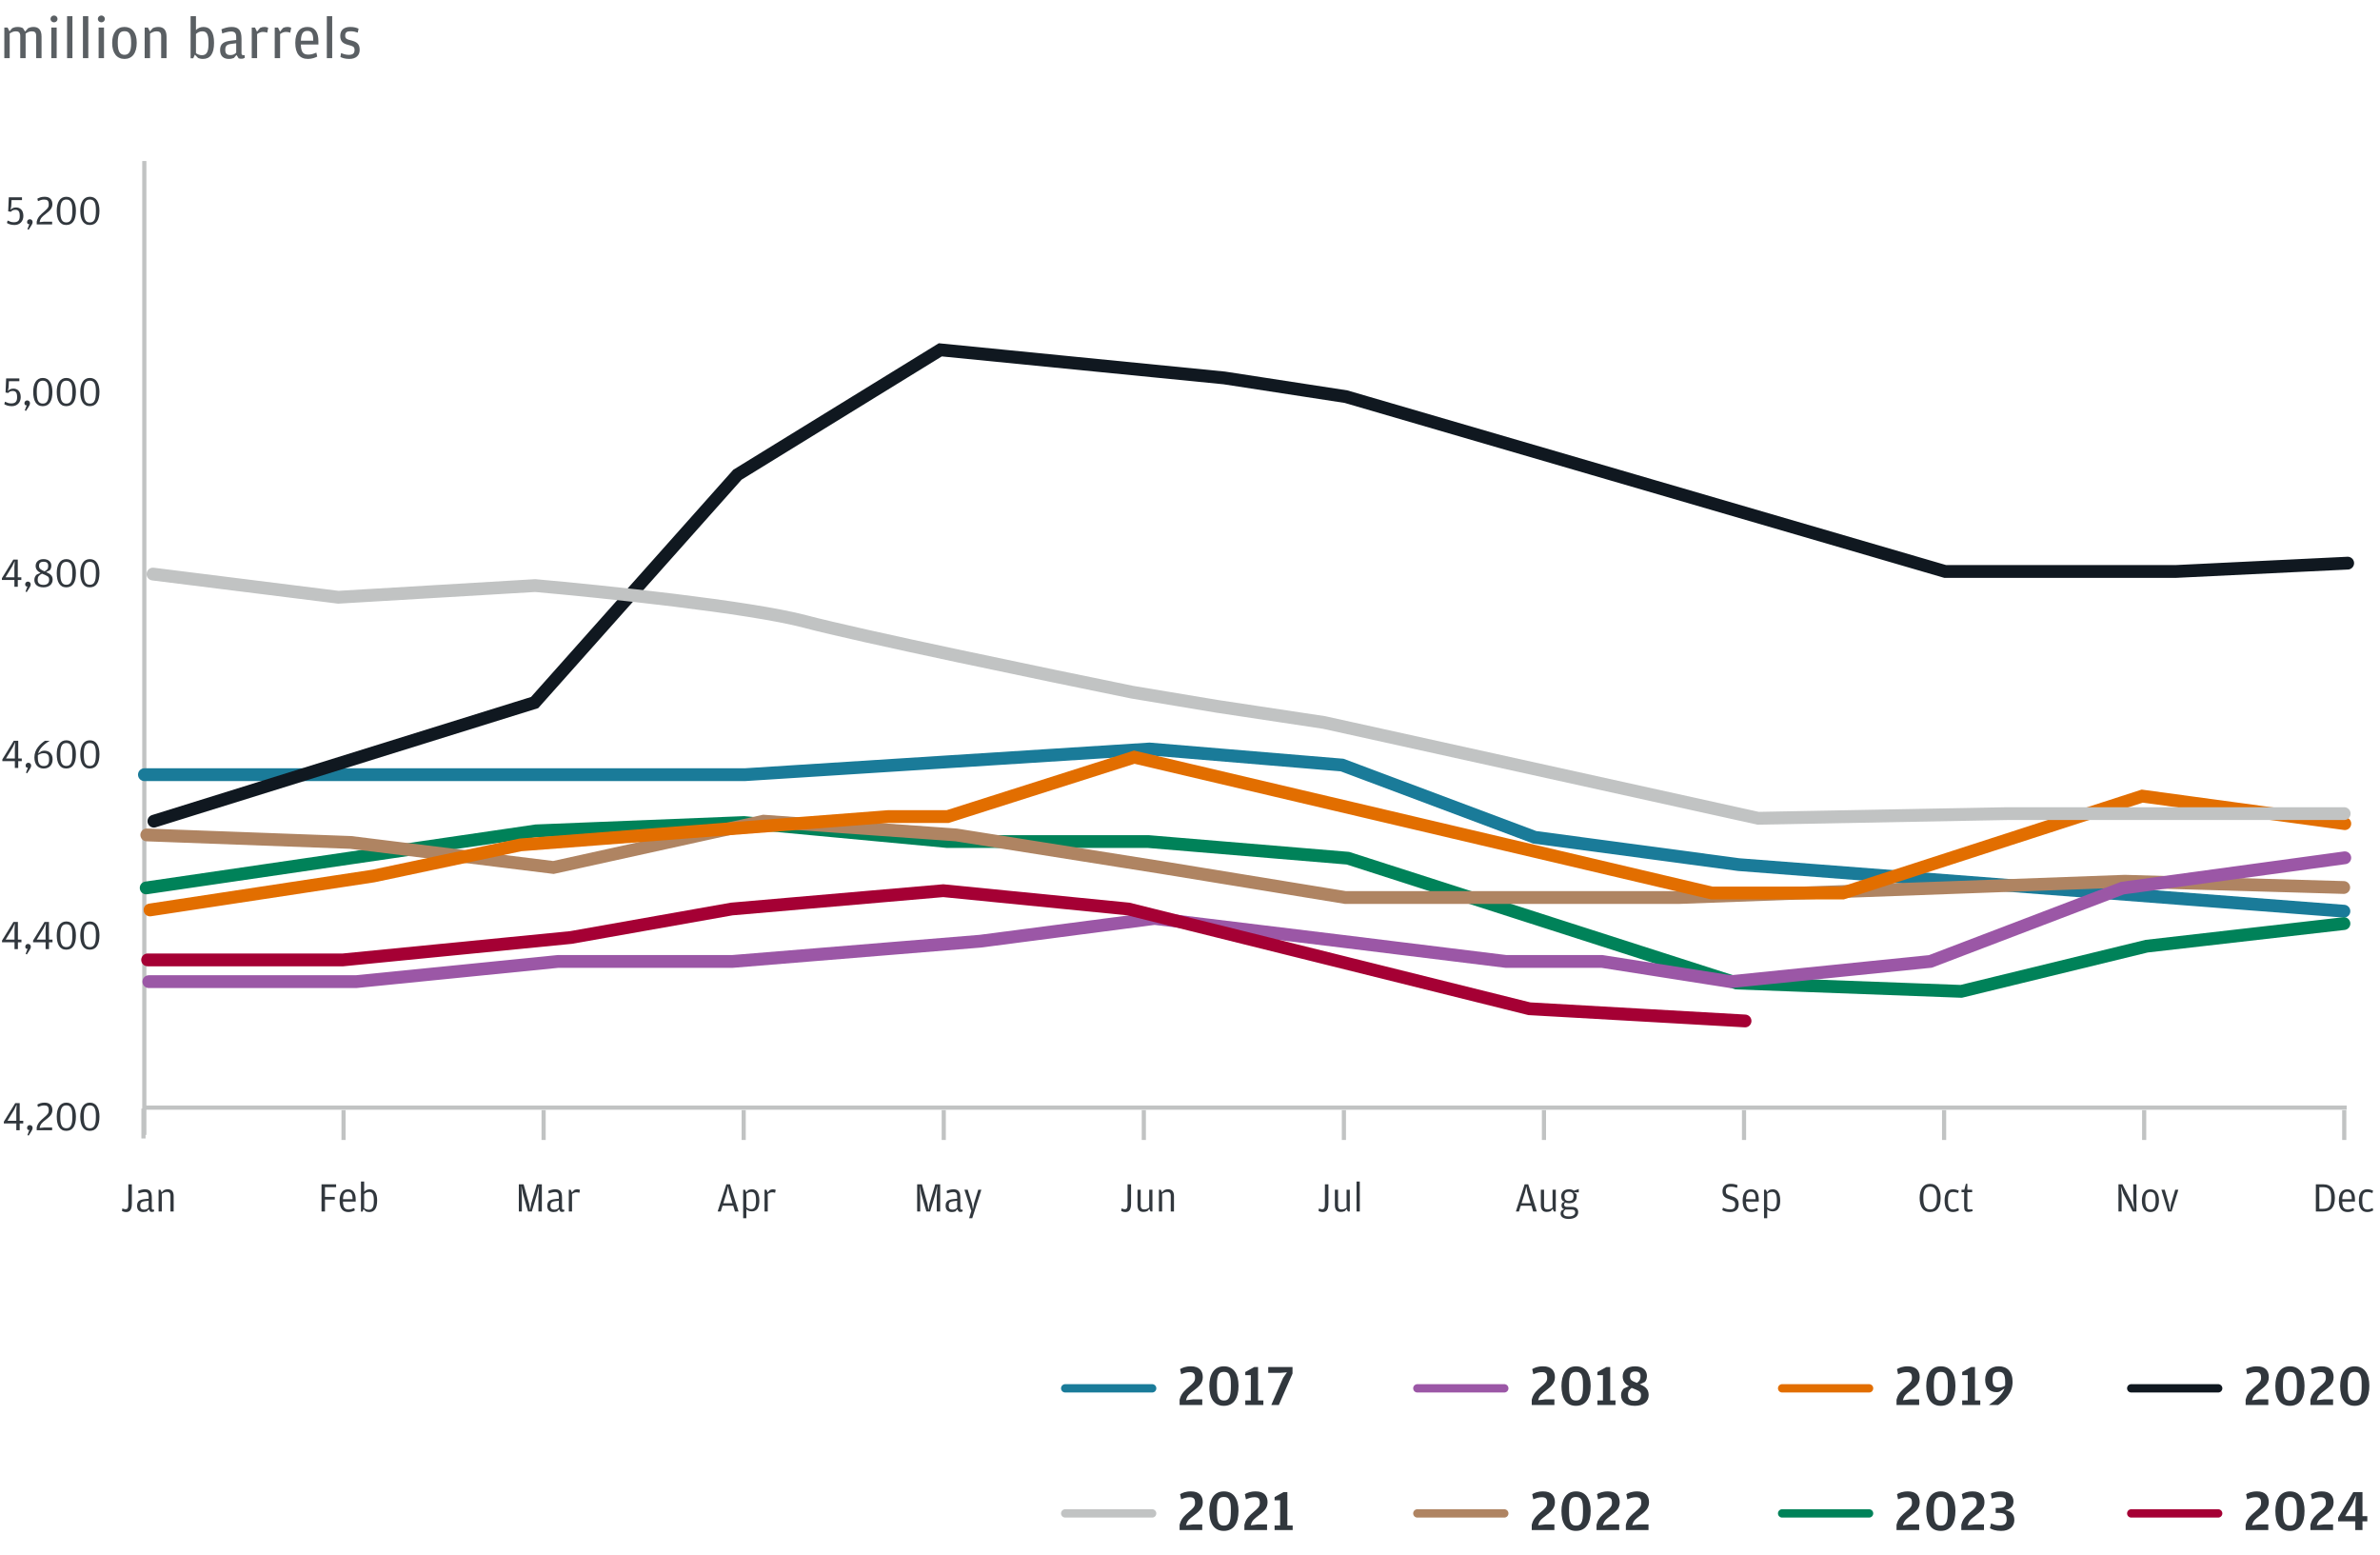 <svg width="571" height="373" viewBox="0 0 571 373" fill="none" xmlns="http://www.w3.org/2000/svg">
<g clip-path="url(#clip0_103_54)">
<path d="M255.558 333H276.422" stroke="#1A7B99" stroke-width="2" stroke-linecap="round"/>
<path d="M283.01 337V335.74L283.094 335.46C283.444 334.158 284.396 333.36 285.292 332.59C286.244 331.778 286.706 331.358 286.706 330.546V330.35C286.706 329.384 286.272 329.118 285.418 329.118C284.662 329.118 284.13 329.328 283.388 329.622L283.122 328.39C283.626 328.096 284.41 327.718 285.74 327.718C287.714 327.718 288.568 328.796 288.568 330.322C288.568 331.918 287.49 332.674 286.272 333.626C285.502 334.228 284.858 334.662 284.606 335.642L284.55 335.852L286.23 335.642H288.442V337H283.01ZM293.612 337.196C291.204 337.196 290.14 335.264 290.14 332.422C290.14 329.706 291.26 327.718 293.64 327.718C296.048 327.718 297.14 329.664 297.14 332.394C297.14 335.306 296.034 337.196 293.612 337.196ZM293.64 335.922C294.816 335.922 295.306 335.18 295.306 332.646V332.03C295.306 329.748 294.844 329.062 293.626 329.062C292.408 329.062 291.96 329.776 291.96 332.058V332.66C291.96 335.194 292.464 335.922 293.64 335.922ZM298.762 337V335.894H300.092V329.846H298.762V329.09L300.932 327.886H301.828V335.894H303.102V337H298.762ZM305 337L307.842 330.49L308.766 329.16L307.198 329.286H304.272V327.886H310.096V329.454L306.806 337H305Z" fill="#31373D"/>
<path d="M340.043 333H360.903" stroke="#9B57A6" stroke-width="2" stroke-linecap="round"/>
<path d="M367.491 337V335.74L367.575 335.46C367.925 334.158 368.877 333.36 369.773 332.59C370.725 331.778 371.187 331.358 371.187 330.546V330.35C371.187 329.384 370.753 329.118 369.899 329.118C369.143 329.118 368.611 329.328 367.869 329.622L367.603 328.39C368.107 328.096 368.891 327.718 370.221 327.718C372.195 327.718 373.049 328.796 373.049 330.322C373.049 331.918 371.971 332.674 370.753 333.626C369.983 334.228 369.339 334.662 369.087 335.642L369.031 335.852L370.711 335.642H372.923V337H367.491ZM378.093 337.196C375.685 337.196 374.621 335.264 374.621 332.422C374.621 329.706 375.741 327.718 378.121 327.718C380.529 327.718 381.621 329.664 381.621 332.394C381.621 335.306 380.515 337.196 378.093 337.196ZM378.121 335.922C379.297 335.922 379.787 335.18 379.787 332.646V332.03C379.787 329.748 379.325 329.062 378.107 329.062C376.889 329.062 376.441 329.776 376.441 332.058V332.66C376.441 335.194 376.945 335.922 378.121 335.922ZM383.244 337V335.894H384.574V329.846H383.244V329.09L385.414 327.886H386.31V335.894H387.584V337H383.244ZM390.823 332.492C389.969 332.03 389.311 331.358 389.311 330.154C389.311 328.81 390.249 327.718 392.279 327.718C394.351 327.718 395.121 328.866 395.121 330.028C395.121 330.588 394.953 331.064 394.673 331.442L393.427 332.044C394.547 332.492 395.541 333.08 395.541 334.592C395.541 336.09 394.435 337.196 392.223 337.196C389.899 337.196 388.919 336.09 388.919 334.62C388.919 333.906 389.199 333.43 389.605 333.024L390.823 332.492ZM392.741 331.694C393.371 331.246 393.581 330.812 393.581 330.168V330.084C393.581 329.37 393.301 328.964 392.279 328.964C391.341 328.964 391.061 329.412 391.061 330.07V330.154C391.061 330.98 391.495 331.246 392.741 331.694ZM391.467 332.898C390.865 333.332 390.585 333.794 390.585 334.438V334.648C390.585 335.558 391.103 336.006 392.195 336.006C393.231 336.006 393.693 335.516 393.693 334.718V334.494C393.693 333.752 393.091 333.528 391.467 332.898Z" fill="#31373D"/>
<path d="M427.56 333H448.42" stroke="#E26E00" stroke-width="2" stroke-linecap="round"/>
<path d="M455.008 337V335.74L455.092 335.46C455.442 334.158 456.394 333.36 457.29 332.59C458.242 331.778 458.704 331.358 458.704 330.546V330.35C458.704 329.384 458.27 329.118 457.416 329.118C456.66 329.118 456.128 329.328 455.386 329.622L455.12 328.39C455.624 328.096 456.408 327.718 457.738 327.718C459.712 327.718 460.566 328.796 460.566 330.322C460.566 331.918 459.488 332.674 458.27 333.626C457.5 334.228 456.856 334.662 456.604 335.642L456.548 335.852L458.228 335.642H460.44V337H455.008ZM465.61 337.196C463.202 337.196 462.138 335.264 462.138 332.422C462.138 329.706 463.258 327.718 465.638 327.718C468.046 327.718 469.138 329.664 469.138 332.394C469.138 335.306 468.032 337.196 465.61 337.196ZM465.638 335.922C466.814 335.922 467.304 335.18 467.304 332.646V332.03C467.304 329.748 466.842 329.062 465.624 329.062C464.406 329.062 463.958 329.776 463.958 332.058V332.66C463.958 335.194 464.462 335.922 465.638 335.922ZM470.76 337V335.894H472.09V329.846H470.76V329.09L472.93 327.886H473.826V335.894H475.1V337H470.76ZM480.907 333.052L479.703 333.808C479.521 333.864 479.325 333.92 479.045 333.92C477.281 333.92 476.273 332.8 476.273 330.924C476.273 328.978 477.505 327.718 479.563 327.718C481.509 327.718 482.853 328.95 482.853 331.47C482.853 334.13 480.963 335.922 479.395 337H477.141C478.835 335.852 480.403 334.578 480.907 333.052ZM481.061 332.366C481.075 332.268 481.075 332.17 481.075 332.058V331.428C481.075 329.664 480.627 329.048 479.535 329.048C478.471 329.048 478.065 329.496 478.065 330.756V331.078C478.065 332.338 478.499 332.8 479.563 332.8C480.179 332.8 480.599 332.618 481.061 332.366Z" fill="#31373D"/>
<path d="M255.558 363H276.418" stroke="#C1C3C3" stroke-width="2" stroke-linecap="round"/>
<path d="M283.006 367V365.74L283.09 365.46C283.44 364.158 284.392 363.36 285.288 362.59C286.24 361.778 286.702 361.358 286.702 360.546V360.35C286.702 359.384 286.268 359.118 285.414 359.118C284.658 359.118 284.126 359.328 283.384 359.622L283.118 358.39C283.622 358.096 284.406 357.718 285.736 357.718C287.71 357.718 288.564 358.796 288.564 360.322C288.564 361.918 287.486 362.674 286.268 363.626C285.498 364.228 284.854 364.662 284.602 365.642L284.546 365.852L286.226 365.642H288.438V367H283.006ZM293.608 367.196C291.2 367.196 290.136 365.264 290.136 362.422C290.136 359.706 291.256 357.718 293.636 357.718C296.044 357.718 297.136 359.664 297.136 362.394C297.136 365.306 296.03 367.196 293.608 367.196ZM293.636 365.922C294.812 365.922 295.302 365.18 295.302 362.646V362.03C295.302 359.748 294.84 359.062 293.622 359.062C292.404 359.062 291.956 359.776 291.956 362.058V362.66C291.956 365.194 292.46 365.922 293.636 365.922ZM298.55 367V365.74L298.634 365.46C298.984 364.158 299.936 363.36 300.832 362.59C301.784 361.778 302.246 361.358 302.246 360.546V360.35C302.246 359.384 301.812 359.118 300.958 359.118C300.202 359.118 299.67 359.328 298.928 359.622L298.662 358.39C299.166 358.096 299.95 357.718 301.28 357.718C303.254 357.718 304.108 358.796 304.108 360.322C304.108 361.918 303.03 362.674 301.812 363.626C301.042 364.228 300.398 364.662 300.146 365.642L300.09 365.852L301.77 365.642H303.982V367H298.55ZM305.792 367V365.894H307.122V359.846H305.792V359.09L307.962 357.886H308.858V365.894H310.132V367H305.792Z" fill="#31373D"/>
<path d="M511.317 333H532.177" stroke="#101820" stroke-width="2" stroke-linecap="round"/>
<path d="M538.765 337V335.74L538.849 335.46C539.199 334.158 540.151 333.36 541.047 332.59C541.999 331.778 542.461 331.358 542.461 330.546V330.35C542.461 329.384 542.027 329.118 541.173 329.118C540.417 329.118 539.885 329.328 539.143 329.622L538.877 328.39C539.381 328.096 540.165 327.718 541.495 327.718C543.469 327.718 544.323 328.796 544.323 330.322C544.323 331.918 543.245 332.674 542.027 333.626C541.257 334.228 540.613 334.662 540.361 335.642L540.305 335.852L541.985 335.642H544.197V337H538.765ZM549.367 337.196C546.959 337.196 545.895 335.264 545.895 332.422C545.895 329.706 547.015 327.718 549.395 327.718C551.803 327.718 552.895 329.664 552.895 332.394C552.895 335.306 551.789 337.196 549.367 337.196ZM549.395 335.922C550.571 335.922 551.061 335.18 551.061 332.646V332.03C551.061 329.748 550.599 329.062 549.381 329.062C548.163 329.062 547.715 329.776 547.715 332.058V332.66C547.715 335.194 548.219 335.922 549.395 335.922ZM554.309 337V335.74L554.393 335.46C554.743 334.158 555.695 333.36 556.591 332.59C557.543 331.778 558.005 331.358 558.005 330.546V330.35C558.005 329.384 557.571 329.118 556.717 329.118C555.961 329.118 555.429 329.328 554.687 329.622L554.421 328.39C554.925 328.096 555.709 327.718 557.039 327.718C559.013 327.718 559.867 328.796 559.867 330.322C559.867 331.918 558.789 332.674 557.571 333.626C556.801 334.228 556.157 334.662 555.905 335.642L555.849 335.852L557.529 335.642H559.741V337H554.309ZM564.912 337.196C562.504 337.196 561.44 335.264 561.44 332.422C561.44 329.706 562.56 327.718 564.94 327.718C567.348 327.718 568.44 329.664 568.44 332.394C568.44 335.306 567.334 337.196 564.912 337.196ZM564.94 335.922C566.116 335.922 566.606 335.18 566.606 332.646V332.03C566.606 329.748 566.144 329.062 564.926 329.062C563.708 329.062 563.26 329.776 563.26 332.058V332.66C563.26 335.194 563.764 335.922 564.94 335.922Z" fill="#31373D"/>
<path d="M340.043 363H360.903" stroke="#AF8462" stroke-width="2" stroke-linecap="round"/>
<path d="M367.491 367V365.74L367.575 365.46C367.925 364.158 368.877 363.36 369.773 362.59C370.725 361.778 371.187 361.358 371.187 360.546V360.35C371.187 359.384 370.753 359.118 369.899 359.118C369.143 359.118 368.611 359.328 367.869 359.622L367.603 358.39C368.107 358.096 368.891 357.718 370.221 357.718C372.195 357.718 373.049 358.796 373.049 360.322C373.049 361.918 371.971 362.674 370.753 363.626C369.983 364.228 369.339 364.662 369.087 365.642L369.031 365.852L370.711 365.642H372.923V367H367.491ZM378.093 367.196C375.685 367.196 374.621 365.264 374.621 362.422C374.621 359.706 375.741 357.718 378.121 357.718C380.529 357.718 381.621 359.664 381.621 362.394C381.621 365.306 380.515 367.196 378.093 367.196ZM378.121 365.922C379.297 365.922 379.787 365.18 379.787 362.646V362.03C379.787 359.748 379.325 359.062 378.107 359.062C376.889 359.062 376.441 359.776 376.441 362.058V362.66C376.441 365.194 376.945 365.922 378.121 365.922ZM383.035 367V365.74L383.119 365.46C383.469 364.158 384.421 363.36 385.317 362.59C386.269 361.778 386.731 361.358 386.731 360.546V360.35C386.731 359.384 386.297 359.118 385.443 359.118C384.687 359.118 384.155 359.328 383.413 359.622L383.147 358.39C383.651 358.096 384.435 357.718 385.765 357.718C387.739 357.718 388.593 358.796 388.593 360.322C388.593 361.918 387.515 362.674 386.297 363.626C385.527 364.228 384.883 364.662 384.631 365.642L384.575 365.852L386.255 365.642H388.467V367H383.035ZM390.069 367V365.74L390.153 365.46C390.503 364.158 391.455 363.36 392.351 362.59C393.303 361.778 393.765 361.358 393.765 360.546V360.35C393.765 359.384 393.331 359.118 392.477 359.118C391.721 359.118 391.189 359.328 390.447 359.622L390.181 358.39C390.685 358.096 391.469 357.718 392.799 357.718C394.773 357.718 395.627 358.796 395.627 360.322C395.627 361.918 394.549 362.674 393.331 363.626C392.561 364.228 391.917 364.662 391.665 365.642L391.609 365.852L393.289 365.642H395.501V367H390.069Z" fill="#31373D"/>
<path d="M511.317 363H532.177" stroke="#A50034" stroke-width="2" stroke-linecap="round"/>
<path d="M538.765 367V365.74L538.849 365.46C539.199 364.158 540.151 363.36 541.047 362.59C541.999 361.778 542.461 361.358 542.461 360.546V360.35C542.461 359.384 542.027 359.118 541.173 359.118C540.417 359.118 539.885 359.328 539.143 359.622L538.877 358.39C539.381 358.096 540.165 357.718 541.495 357.718C543.469 357.718 544.323 358.796 544.323 360.322C544.323 361.918 543.245 362.674 542.027 363.626C541.257 364.228 540.613 364.662 540.361 365.642L540.305 365.852L541.985 365.642H544.197V367H538.765ZM549.367 367.196C546.959 367.196 545.895 365.264 545.895 362.422C545.895 359.706 547.015 357.718 549.395 357.718C551.803 357.718 552.895 359.664 552.895 362.394C552.895 365.306 551.789 367.196 549.367 367.196ZM549.395 365.922C550.571 365.922 551.061 365.18 551.061 362.646V362.03C551.061 359.748 550.599 359.062 549.381 359.062C548.163 359.062 547.715 359.776 547.715 362.058V362.66C547.715 365.194 548.219 365.922 549.395 365.922ZM554.309 367V365.74L554.393 365.46C554.743 364.158 555.695 363.36 556.591 362.59C557.543 361.778 558.005 361.358 558.005 360.546V360.35C558.005 359.384 557.571 359.118 556.717 359.118C555.961 359.118 555.429 359.328 554.687 359.622L554.421 358.39C554.925 358.096 555.709 357.718 557.039 357.718C559.013 357.718 559.867 358.796 559.867 360.322C559.867 361.918 558.789 362.674 557.571 363.626C556.801 364.228 556.157 364.662 555.905 365.642L555.849 365.852L557.529 365.642H559.741V367H554.309ZM565.072 367V364.914H560.956V364.06L564.596 357.886H566.794V363.654H567.956V364.914H566.794V367H565.072ZM562.65 363.654H565.1V361.176L565.212 358.726L564.344 360.77L562.65 363.654Z" fill="#31373D"/>
<path d="M427.56 363H448.42" stroke="#008259" stroke-width="2" stroke-linecap="round"/>
<path d="M455.008 367V365.74L455.092 365.46C455.442 364.158 456.394 363.36 457.29 362.59C458.242 361.778 458.704 361.358 458.704 360.546V360.35C458.704 359.384 458.27 359.118 457.416 359.118C456.66 359.118 456.128 359.328 455.386 359.622L455.12 358.39C455.624 358.096 456.408 357.718 457.738 357.718C459.712 357.718 460.566 358.796 460.566 360.322C460.566 361.918 459.488 362.674 458.27 363.626C457.5 364.228 456.856 364.662 456.604 365.642L456.548 365.852L458.228 365.642H460.44V367H455.008ZM465.61 367.196C463.202 367.196 462.138 365.264 462.138 362.422C462.138 359.706 463.258 357.718 465.638 357.718C468.046 357.718 469.138 359.664 469.138 362.394C469.138 365.306 468.032 367.196 465.61 367.196ZM465.638 365.922C466.814 365.922 467.304 365.18 467.304 362.646V362.03C467.304 359.748 466.842 359.062 465.624 359.062C464.406 359.062 463.958 359.776 463.958 362.058V362.66C463.958 365.194 464.462 365.922 465.638 365.922ZM470.552 367V365.74L470.636 365.46C470.986 364.158 471.938 363.36 472.834 362.59C473.786 361.778 474.248 361.358 474.248 360.546V360.35C474.248 359.384 473.814 359.118 472.96 359.118C472.204 359.118 471.672 359.328 470.93 359.622L470.664 358.39C471.168 358.096 471.952 357.718 473.282 357.718C475.256 357.718 476.11 358.796 476.11 360.322C476.11 361.918 475.032 362.674 473.814 363.626C473.044 364.228 472.4 364.662 472.148 365.642L472.092 365.852L473.772 365.642H475.984V367H470.552ZM480.106 367.196C478.762 367.196 477.894 366.846 477.418 366.552L477.684 365.39C478.44 365.698 478.916 365.88 479.756 365.88C480.918 365.88 481.422 365.488 481.422 364.48V364.284C481.422 363.248 480.862 362.884 479.518 362.884H478.804V361.708H479.364C480.778 361.708 481.268 361.316 481.268 360.406V360.28C481.268 359.342 480.778 359.076 479.742 359.076C478.986 359.076 478.566 359.216 477.824 359.44L477.656 358.222C478.118 357.998 478.902 357.718 480.036 357.718C482.052 357.718 483.06 358.726 483.06 360.098C483.06 361.372 482.346 361.932 481.058 362.226C482.458 362.464 483.27 363.122 483.27 364.592C483.27 366.16 482.08 367.196 480.106 367.196Z" fill="#31373D"/>
<path d="M3.915 271.103V269.473H0.915V269.053L3.655 264.593H4.725V268.833H5.575V269.473H4.725V271.103H3.915ZM1.785 268.833H3.915V266.373L3.995 264.943L3.415 266.163L1.785 268.833ZM6.866 272.383L6.586 272.253L7.036 271.053L6.676 270.983C6.586 270.893 6.496 270.753 6.496 270.533C6.496 270.133 6.796 269.863 7.156 269.863C7.526 269.863 7.826 270.133 7.826 270.533C7.826 270.883 7.616 271.213 7.436 271.503L6.866 272.383ZM8.807 271.103V270.433L8.867 270.213C9.117 269.273 9.847 268.673 10.527 268.083C11.277 267.423 11.697 267.063 11.697 266.403V266.283C11.697 265.393 11.347 265.143 10.587 265.143C9.987 265.143 9.587 265.313 9.117 265.523L8.957 264.943C9.347 264.723 9.847 264.473 10.707 264.473C12.047 264.473 12.567 265.263 12.567 266.253C12.567 267.323 11.827 267.903 10.937 268.603C10.227 269.153 9.707 269.573 9.537 270.403L9.507 270.553L10.587 270.443H12.507V271.103H8.807ZM15.894 271.243C14.314 271.243 13.614 269.883 13.614 267.833C13.614 265.863 14.354 264.473 15.914 264.473C17.474 264.473 18.214 265.833 18.214 267.813C18.214 269.963 17.494 271.243 15.894 271.243ZM15.914 270.623C16.914 270.623 17.364 269.893 17.364 267.903V267.623C17.364 265.853 16.934 265.133 15.904 265.133C14.894 265.133 14.464 265.893 14.464 267.663V267.933C14.464 269.923 14.924 270.623 15.914 270.623ZM21.538 271.243C19.958 271.243 19.258 269.883 19.258 267.833C19.258 265.863 19.998 264.473 21.558 264.473C23.118 264.473 23.858 265.833 23.858 267.813C23.858 269.963 23.138 271.243 21.538 271.243ZM21.558 270.623C22.558 270.623 23.008 269.893 23.008 267.903V267.623C23.008 265.853 22.578 265.133 21.548 265.133C20.538 265.133 20.108 265.893 20.108 267.663V267.933C20.108 269.923 20.568 270.623 21.558 270.623Z" fill="#31373D"/>
<path d="M3.485 227.647V226.017H0.485V225.597L3.225 221.137H4.295V225.377H5.145V226.017H4.295V227.647H3.485ZM1.355 225.377H3.485V222.917L3.565 221.487L2.985 222.707L1.355 225.377ZM6.436 228.927L6.156 228.797L6.606 227.597L6.246 227.527C6.156 227.437 6.066 227.297 6.066 227.077C6.066 226.677 6.366 226.407 6.726 226.407C7.096 226.407 7.396 226.677 7.396 227.077C7.396 227.427 7.186 227.757 7.006 228.047L6.436 228.927ZM10.937 227.647V226.017H7.937V225.597L10.677 221.137H11.747V225.377H12.597V226.017H11.747V227.647H10.937ZM8.807 225.377H10.937V222.917L11.017 221.487L10.437 222.707L8.807 225.377ZM15.894 227.787C14.314 227.787 13.614 226.427 13.614 224.377C13.614 222.407 14.354 221.017 15.914 221.017C17.474 221.017 18.214 222.377 18.214 224.357C18.214 226.507 17.494 227.787 15.894 227.787ZM15.914 227.167C16.914 227.167 17.364 226.437 17.364 224.447V224.167C17.364 222.397 16.934 221.677 15.904 221.677C14.894 221.677 14.464 222.437 14.464 224.207V224.477C14.464 226.467 14.924 227.167 15.914 227.167ZM21.538 227.787C19.958 227.787 19.258 226.427 19.258 224.377C19.258 222.407 19.998 221.017 21.558 221.017C23.118 221.017 23.858 222.377 23.858 224.357C23.858 226.507 23.138 227.787 21.538 227.787ZM21.558 227.167C22.558 227.167 23.008 226.437 23.008 224.447V224.167C23.008 222.397 22.578 221.677 21.548 221.677C20.538 221.677 20.108 222.437 20.108 224.207V224.477C20.108 226.467 20.568 227.167 21.558 227.167Z" fill="#31373D"/>
<path d="M3.564 184.192V182.562H0.564V182.142L3.304 177.682H4.374V181.922H5.224V182.562H4.374V184.192H3.564ZM1.434 181.922H3.564V179.462L3.644 178.032L3.064 179.252L1.434 181.922ZM6.514 185.472L6.234 185.342L6.684 184.142L6.324 184.072C6.234 183.982 6.144 183.842 6.144 183.622C6.144 183.222 6.444 182.952 6.804 182.952C7.174 182.952 7.474 183.222 7.474 183.622C7.474 183.972 7.264 184.302 7.084 184.592L6.514 185.472ZM9.152 180.752L9.902 180.202C10.092 180.122 10.322 180.052 10.652 180.052C11.802 180.052 12.622 180.782 12.622 182.122C12.622 183.482 11.812 184.332 10.462 184.332C9.142 184.332 8.252 183.392 8.252 181.652C8.252 179.722 9.642 178.442 10.782 177.682H11.942C10.622 178.452 9.432 179.532 9.152 180.752ZM9.092 181.122C9.082 181.192 9.082 181.252 9.082 181.322V181.712C9.082 183.122 9.532 183.732 10.482 183.732C11.342 183.732 11.772 183.332 11.772 182.272V182.042C11.772 180.992 11.322 180.662 10.442 180.662C9.872 180.662 9.502 180.882 9.092 181.122ZM15.894 184.332C14.314 184.332 13.614 182.972 13.614 180.922C13.614 178.952 14.354 177.562 15.914 177.562C17.474 177.562 18.214 178.922 18.214 180.902C18.214 183.052 17.494 184.332 15.894 184.332ZM15.914 183.712C16.914 183.712 17.364 182.982 17.364 180.992V180.712C17.364 178.942 16.934 178.222 15.904 178.222C14.894 178.222 14.464 178.982 14.464 180.752V181.022C14.464 183.012 14.924 183.712 15.914 183.712ZM21.538 184.332C19.958 184.332 19.258 182.972 19.258 180.922C19.258 178.952 19.998 177.562 21.558 177.562C23.118 177.562 23.858 178.922 23.858 180.902C23.858 183.052 23.138 184.332 21.538 184.332ZM21.558 183.712C22.558 183.712 23.008 182.982 23.008 180.992V180.712C23.008 178.942 22.578 178.222 21.548 178.222C20.538 178.222 20.108 178.982 20.108 180.752V181.022C20.108 183.012 20.568 183.712 21.558 183.712Z" fill="#31373D"/>
<path d="M3.456 140.737V139.107H0.456V138.687L3.196 134.227H4.266V138.467H5.116V139.107H4.266V140.737H3.456ZM1.326 138.467H3.456V136.007L3.536 134.577L2.956 135.797L1.326 138.467ZM6.407 142.017L6.127 141.887L6.577 140.687L6.217 140.617C6.127 140.527 6.037 140.387 6.037 140.167C6.037 139.767 6.337 139.497 6.697 139.497C7.067 139.497 7.367 139.767 7.367 140.167C7.367 140.517 7.157 140.847 6.977 141.137L6.407 142.017ZM9.731 137.397C9.041 137.057 8.551 136.547 8.551 135.737C8.551 134.797 9.281 134.107 10.431 134.107C11.671 134.107 12.311 134.817 12.311 135.657C12.311 136.137 12.201 136.447 11.941 136.777L11.061 137.217C11.901 137.567 12.631 137.987 12.631 139.027C12.631 140.137 11.771 140.877 10.431 140.877C9.011 140.877 8.241 140.177 8.241 139.107C8.241 138.497 8.501 138.087 8.821 137.807L9.731 137.397ZM10.701 137.047C11.441 136.637 11.561 136.337 11.561 135.747V135.687C11.561 135.107 11.261 134.737 10.441 134.737C9.621 134.737 9.361 135.147 9.361 135.677V135.737C9.361 136.367 9.761 136.667 10.701 137.047ZM10.071 137.597C9.321 137.987 9.041 138.357 9.041 138.997V139.117C9.041 139.897 9.511 140.287 10.421 140.287C11.331 140.287 11.781 139.847 11.781 139.107V138.957C11.781 138.297 11.321 138.097 10.071 137.597ZM15.894 140.877C14.314 140.877 13.614 139.517 13.614 137.467C13.614 135.497 14.354 134.107 15.914 134.107C17.474 134.107 18.214 135.467 18.214 137.447C18.214 139.597 17.494 140.877 15.894 140.877ZM15.914 140.257C16.914 140.257 17.364 139.527 17.364 137.537V137.257C17.364 135.487 16.934 134.767 15.904 134.767C14.894 134.767 14.464 135.527 14.464 137.297V137.567C14.464 139.557 14.924 140.257 15.914 140.257ZM21.538 140.877C19.958 140.877 19.258 139.517 19.258 137.467C19.258 135.497 19.998 134.107 21.558 134.107C23.118 134.107 23.858 135.467 23.858 137.447C23.858 139.597 23.138 140.877 21.538 140.877ZM21.558 140.257C22.558 140.257 23.008 139.527 23.008 137.537V137.257C23.008 135.487 22.578 134.767 21.548 134.767C20.538 134.767 20.108 135.527 20.108 137.297V137.567C20.108 139.557 20.568 140.257 21.558 140.257Z" fill="#31373D"/>
<path d="M2.852 97.422C1.952 97.422 1.402 97.172 1.032 96.942L1.192 96.352C1.742 96.602 2.082 96.762 2.702 96.762C3.602 96.762 4.102 96.382 4.102 95.322V95.212C4.102 94.062 3.692 93.782 3.032 93.782C2.432 93.782 2.202 94.002 1.992 94.252L1.332 94.152L1.472 90.772H4.642V91.442H2.132L2.062 92.902L1.902 93.782C2.182 93.482 2.552 93.212 3.202 93.212C4.152 93.212 4.972 93.812 4.972 95.262C4.972 96.532 4.112 97.422 2.852 97.422ZM6.231 98.562L5.951 98.432L6.401 97.232L6.041 97.162C5.951 97.072 5.861 96.932 5.861 96.712C5.861 96.312 6.161 96.042 6.521 96.042C6.891 96.042 7.191 96.312 7.191 96.712C7.191 97.062 6.981 97.392 6.801 97.682L6.231 98.562ZM10.249 97.422C8.669 97.422 7.969 96.062 7.969 94.012C7.969 92.042 8.709 90.652 10.269 90.652C11.829 90.652 12.569 92.012 12.569 93.992C12.569 96.142 11.849 97.422 10.249 97.422ZM10.269 96.802C11.269 96.802 11.719 96.072 11.719 94.082V93.802C11.719 92.032 11.289 91.312 10.259 91.312C9.249 91.312 8.819 92.072 8.819 93.842V94.112C8.819 96.102 9.279 96.802 10.269 96.802ZM15.894 97.422C14.314 97.422 13.614 96.062 13.614 94.012C13.614 92.042 14.354 90.652 15.914 90.652C17.474 90.652 18.214 92.012 18.214 93.992C18.214 96.142 17.494 97.422 15.894 97.422ZM15.914 96.802C16.914 96.802 17.364 96.072 17.364 94.082V93.802C17.364 92.032 16.934 91.312 15.904 91.312C14.894 91.312 14.464 92.072 14.464 93.842V94.112C14.464 96.102 14.924 96.802 15.914 96.802ZM21.538 97.422C19.958 97.422 19.258 96.062 19.258 94.012C19.258 92.042 19.998 90.652 21.558 90.652C23.118 90.652 23.858 92.012 23.858 93.992C23.858 96.142 23.138 97.422 21.538 97.422ZM21.558 96.802C22.558 96.802 23.008 96.072 23.008 94.082V93.802C23.008 92.032 22.578 91.312 21.548 91.312C20.538 91.312 20.108 92.072 20.108 93.842V94.112C20.108 96.102 20.568 96.802 21.558 96.802Z" fill="#31373D"/>
<path d="M3.486 53.967C2.586 53.967 2.036 53.717 1.666 53.487L1.826 52.897C2.376 53.147 2.716 53.307 3.336 53.307C4.236 53.307 4.736 52.927 4.736 51.867V51.757C4.736 50.607 4.326 50.327 3.666 50.327C3.066 50.327 2.836 50.547 2.626 50.797L1.966 50.697L2.106 47.317H5.276V47.987H2.766L2.696 49.447L2.536 50.327C2.816 50.027 3.186 49.757 3.836 49.757C4.786 49.757 5.606 50.357 5.606 51.807C5.606 53.077 4.746 53.967 3.486 53.967ZM6.866 55.107L6.586 54.977L7.036 53.777L6.676 53.707C6.586 53.617 6.496 53.477 6.496 53.257C6.496 52.857 6.796 52.587 7.156 52.587C7.526 52.587 7.826 52.857 7.826 53.257C7.826 53.607 7.616 53.937 7.436 54.227L6.866 55.107ZM8.807 53.827V53.157L8.867 52.937C9.117 51.997 9.847 51.397 10.527 50.807C11.277 50.147 11.697 49.787 11.697 49.127V49.007C11.697 48.117 11.347 47.867 10.587 47.867C9.987 47.867 9.587 48.037 9.117 48.247L8.957 47.667C9.347 47.447 9.847 47.197 10.707 47.197C12.047 47.197 12.567 47.987 12.567 48.977C12.567 50.047 11.827 50.627 10.937 51.327C10.227 51.877 9.707 52.297 9.537 53.127L9.507 53.277L10.587 53.167H12.507V53.827H8.807ZM15.894 53.967C14.314 53.967 13.614 52.607 13.614 50.557C13.614 48.587 14.354 47.197 15.914 47.197C17.474 47.197 18.214 48.557 18.214 50.537C18.214 52.687 17.494 53.967 15.894 53.967ZM15.914 53.347C16.914 53.347 17.364 52.617 17.364 50.627V50.347C17.364 48.577 16.934 47.857 15.904 47.857C14.894 47.857 14.464 48.617 14.464 50.387V50.657C14.464 52.647 14.924 53.347 15.914 53.347ZM21.538 53.967C19.958 53.967 19.258 52.607 19.258 50.557C19.258 48.587 19.998 47.197 21.558 47.197C23.118 47.197 23.858 48.557 23.858 50.537C23.858 52.687 23.138 53.967 21.538 53.967ZM21.558 53.347C22.558 53.347 23.008 52.617 23.008 50.627V50.347C23.008 48.577 22.578 47.857 21.548 47.857C20.538 47.857 20.108 48.617 20.108 50.387V50.657C20.108 52.647 20.568 53.347 21.558 53.347Z" fill="#31373D"/>
<path d="M34.625 272.214L34.625 38.619" stroke="#C1C3C3"/>
<path d="M34.627 265.674L563.012 265.674" stroke="#C1C3C3"/>
<path d="M34.422 273.068V265.898" stroke="#C1C3C3"/>
<path d="M82.422 273.434V266.264" stroke="#C1C3C3"/>
<path d="M130.422 273.434V266.264" stroke="#C1C3C3"/>
<path d="M178.422 273.434V266.264" stroke="#C1C3C3"/>
<path d="M226.422 273.434V266.264" stroke="#C1C3C3"/>
<path d="M274.422 273.434V266.264" stroke="#C1C3C3"/>
<path d="M322.422 273.434V266.264" stroke="#C1C3C3"/>
<path d="M370.422 273.434V266.264" stroke="#C1C3C3"/>
<path d="M418.422 273.434V266.264" stroke="#C1C3C3"/>
<path d="M466.422 273.434V266.264" stroke="#C1C3C3"/>
<path d="M514.422 273.434V266.264" stroke="#C1C3C3"/>
<path d="M562.422 273.434V266.264" stroke="#C1C3C3"/>
<path d="M34.645 185.812H178.703L275.768 179.649L321.99 183.501L368.211 200.834L417.129 207.382L562.342 218.552" stroke="#1A7B99" stroke-width="3.072" stroke-linecap="round"/>
<path d="M35.071 212.973L128.606 199.285L178.511 197.289L227.275 201.851H275.468L323.377 205.844L416.627 235.786L470.524 237.783L515.01 226.946L562.348 221.528" stroke="#008259" stroke-width="3.072" stroke-linecap="round"/>
<path d="M35.216 200.264L84.142 202.065L132.768 208.068L183.195 196.962L229.419 200.264L278.645 208.068L322.769 215.272H402.911L509.768 211.37L562.296 212.871" stroke="#AF8462" stroke-width="3.072" stroke-linecap="round"/>
<path d="M35.708 235.455H85.422L133.923 230.605H175.755L235.169 225.755L277.001 220.298L321.865 225.755L361.272 230.605H384.31L415.229 235.455L463.124 230.605L509.2 213.023L562.551 205.748" stroke="#9B57A6" stroke-width="3.072" stroke-linecap="round"/>
<path d="M35.417 230.237H82.285L136.965 224.867L175.534 218.032L226.308 213.638L270.736 218.032L366.914 241.954L418.664 244.884" stroke="#A50034" stroke-width="3.072" stroke-linecap="round"/>
<path d="M35.994 218.255L89.601 210.112L124.886 202.648L213.101 195.862H227.351L272.136 181.612L410.693 214.195H442.122L513.96 190.953L562.557 197.556" stroke="#E26E00" stroke-width="3.072" stroke-linecap="round"/>
<path d="M36.921 196.965L128.263 168.514L176.929 113.859L225.595 83.91L293.728 90.649L322.927 95.141L466.679 137.069H522.04L563.247 135.074" stroke="#101820" stroke-width="3.072" stroke-linecap="round"/>
<path d="M36.696 137.696L81.165 143.254L128.391 140.455C144.463 141.867 179.902 145.565 193.089 149.056C206.276 152.546 250.943 161.822 271.628 166.024L291.99 169.418L317.685 173.296L421.816 196.269L481.591 195.152H562.409" stroke="#C1C3C3" stroke-width="3.072" stroke-linecap="round"/>
<path opacity="0.8" d="M6.02 7.569L6.748 6.757C7.042 6.617 7.476 6.463 8.036 6.463C9.254 6.463 9.968 7.163 9.968 8.787V13.94H8.68V8.619C8.68 7.779 8.302 7.513 7.644 7.513C7.014 7.513 6.636 7.737 6.146 8.059V13.94H4.858V8.619C4.858 7.779 4.438 7.513 3.822 7.513C3.22 7.513 2.814 7.709 2.324 8.031V13.94H1.036V6.603H1.82L2.282 7.513L2.94 6.757C3.234 6.617 3.654 6.463 4.228 6.463C4.774 6.463 5.166 6.575 5.502 6.757L6.02 7.569ZM12.967 5.357C12.519 5.357 12.127 5.035 12.127 4.545C12.127 4.055 12.519 3.719 12.967 3.719C13.415 3.719 13.793 4.055 13.793 4.545C13.793 5.035 13.415 5.357 12.967 5.357ZM12.309 13.94V6.603H13.597V13.94H12.309ZM16.09 13.94V3.887H17.378V13.94H16.09ZM19.898 13.94V3.887H21.186V13.94H19.898ZM24.321 5.357C23.873 5.357 23.481 5.035 23.481 4.545C23.481 4.055 23.873 3.719 24.321 3.719C24.769 3.719 25.147 4.055 25.147 4.545C25.147 5.035 24.769 5.357 24.321 5.357ZM23.663 13.94V6.603H24.951V13.94H23.663ZM29.866 14.136C28.046 14.136 26.912 12.764 26.912 10.3C26.912 7.793 28.074 6.463 29.866 6.463C31.658 6.463 32.806 7.793 32.806 10.258C32.806 12.764 31.686 14.136 29.866 14.136ZM29.866 13.142C30.86 13.142 31.462 12.47 31.462 10.425V10.201C31.462 8.059 30.916 7.485 29.866 7.485C28.816 7.485 28.256 8.059 28.256 10.132V10.37C28.256 12.47 28.858 13.142 29.866 13.142ZM35.968 7.541L36.654 6.757C36.976 6.603 37.41 6.463 37.984 6.463C39.216 6.463 39.958 7.163 39.958 8.787V13.94H38.67V8.619C38.67 7.793 38.25 7.513 37.592 7.513C36.948 7.513 36.528 7.723 35.996 8.059V13.94H34.708V6.603H35.492L35.968 7.541ZM46.749 13.114L46.357 13.982H45.727V3.887H47.015V7.219C47.407 6.827 47.981 6.463 48.807 6.463C50.431 6.463 51.355 7.695 51.355 10.271C51.355 12.931 50.417 14.136 48.681 14.136C48.177 14.136 47.757 14.009 47.533 13.912L46.749 13.114ZM47.015 8.157V12.749C47.421 13.043 47.883 13.239 48.443 13.239C49.493 13.239 50.025 12.553 50.025 10.566V10.075C50.025 8.045 49.465 7.513 48.527 7.513C47.785 7.513 47.309 7.891 47.015 8.157ZM56.669 9.599V8.843C56.669 8.101 56.417 7.555 55.493 7.555C54.821 7.555 54.121 7.751 53.323 8.031L53.127 7.037C53.785 6.757 54.583 6.463 55.577 6.463C57.257 6.463 57.943 7.289 57.943 9.291V12.736C57.943 13.127 58.083 13.226 58.391 13.226H58.685L58.727 13.855C58.587 13.967 58.307 14.094 57.915 14.094C57.691 14.094 57.453 14.066 57.257 13.995L56.739 13.184L56.123 13.898C55.843 14.024 55.423 14.136 54.905 14.136C53.771 14.136 52.805 13.575 52.805 12.021C52.805 10.524 53.589 9.963 55.465 9.739L56.669 9.599ZM56.669 12.61V10.383L55.549 10.524C54.485 10.636 54.051 10.957 54.051 11.909V12.021C54.051 12.861 54.471 13.211 55.297 13.211C55.997 13.211 56.403 12.918 56.669 12.61ZM61.657 7.597L62.398 6.701C62.721 6.547 63.042 6.463 63.42 6.463C63.868 6.463 64.177 6.575 64.344 6.673L64.106 7.849C63.84 7.737 63.56 7.653 63.084 7.653C62.525 7.653 62.105 7.877 61.684 8.171V13.94H60.397V6.603H61.181L61.657 7.597ZM67.173 7.597L67.915 6.701C68.237 6.547 68.559 6.463 68.937 6.463C69.385 6.463 69.693 6.575 69.861 6.673L69.623 7.849C69.357 7.737 69.077 7.653 68.601 7.653C68.041 7.653 67.621 7.877 67.201 8.171V13.94H65.913V6.603H66.697L67.173 7.597ZM72.189 10.678C72.216 12.498 72.734 13.1 73.981 13.1C74.666 13.1 75.269 12.889 75.898 12.623L76.109 13.575C75.674 13.813 74.82 14.136 73.897 14.136C71.894 14.136 70.844 12.834 70.844 10.286C70.844 7.667 72.007 6.463 73.757 6.463C75.591 6.463 76.388 7.779 76.388 9.879V10.678H72.189ZM72.189 9.753H75.142V9.529C75.142 7.975 74.695 7.415 73.77 7.415C72.819 7.415 72.258 7.891 72.189 9.753ZM78.41 13.94V3.887H79.698V13.94H78.41ZM83.8 14.136C82.792 14.136 82.092 13.883 81.672 13.674L81.826 12.722C82.302 12.931 82.946 13.155 83.674 13.155C84.57 13.155 85.06 12.861 85.06 12.008C85.06 11.195 84.752 11.084 83.408 10.733C82.372 10.454 81.63 9.977 81.63 8.619C81.63 7.149 82.582 6.463 84.038 6.463C84.934 6.463 85.592 6.659 86.026 6.883L85.83 7.821C85.284 7.639 84.836 7.499 84.122 7.499C83.254 7.499 82.82 7.723 82.82 8.549C82.82 9.319 83.226 9.431 84.36 9.725C85.62 10.062 86.292 10.566 86.292 11.951C86.292 13.239 85.466 14.136 83.8 14.136Z" fill="#31373D"/>
<path d="M30.292 290.72C29.832 290.72 29.472 290.58 29.262 290.46L29.352 289.85C29.632 289.95 29.832 290.04 30.122 290.04C30.552 290.04 30.792 289.81 30.792 288.91V284.07H31.632V288.69C31.632 290.07 31.192 290.72 30.292 290.72ZM35.657 287.53V286.95C35.657 286.36 35.487 285.92 34.767 285.92C34.267 285.92 33.788 286.06 33.248 286.25L33.127 285.65C33.608 285.44 34.127 285.26 34.797 285.26C35.947 285.26 36.417 285.85 36.417 287.22V289.77C36.417 290.06 36.517 290.14 36.758 290.14H36.958L36.977 290.55C36.888 290.61 36.708 290.69 36.468 290.69C36.318 290.69 36.178 290.66 36.047 290.61L35.697 290.05L35.237 290.56C35.038 290.65 34.737 290.72 34.398 290.72C33.568 290.72 32.888 290.33 32.888 289.22C32.888 288.17 33.458 287.75 34.748 287.61L35.657 287.53ZM35.657 289.65V288.01L34.797 288.1C33.977 288.19 33.638 288.44 33.638 289.16V289.23C33.638 289.88 33.947 290.14 34.587 290.14C35.138 290.14 35.447 289.9 35.657 289.65ZM38.801 286.02L39.282 285.49C39.502 285.38 39.812 285.26 40.252 285.26C41.111 285.26 41.661 285.73 41.661 286.9V290.58H40.892V286.78C40.892 286.11 40.562 285.89 40.062 285.89C39.541 285.89 39.221 286.07 38.822 286.34V290.58H38.051V285.36H38.492L38.801 286.02Z" fill="#31373D"/>
<path d="M77.139 290.58V284.07H80.639V284.75H77.969V287.09H80.32V287.73H77.969V290.58H77.139ZM82.286 288.21C82.306 289.62 82.726 290.1 83.646 290.1C84.116 290.1 84.526 289.96 84.986 289.75L85.126 290.33C84.816 290.5 84.226 290.72 83.586 290.72C82.206 290.72 81.476 289.81 81.476 287.98C81.476 286.09 82.296 285.26 83.506 285.26C84.756 285.26 85.336 286.2 85.336 287.67V288.21H82.286ZM82.286 287.63H84.576V287.48C84.576 286.29 84.216 285.85 83.506 285.85C82.806 285.85 82.336 286.19 82.286 287.63ZM87.211 290.02L86.971 290.61H86.601V283.4H87.371V285.84C87.661 285.55 88.081 285.26 88.691 285.26C89.821 285.26 90.481 286.11 90.481 287.95C90.481 289.88 89.801 290.72 88.591 290.72C88.241 290.72 87.951 290.63 87.801 290.57L87.211 290.02ZM87.371 286.41V289.77C87.691 290 88.041 290.16 88.461 290.16C89.281 290.16 89.691 289.64 89.691 288.1V287.84C89.691 286.3 89.241 285.89 88.551 285.89C87.961 285.89 87.591 286.19 87.371 286.41Z" fill="#31373D"/>
<path d="M124.477 290.58V284.07H125.617L126.917 288.65L127.197 290.27L127.467 288.65L128.827 284.07H129.997V290.58H129.177V286.92L129.327 284.37L128.887 286.25L127.587 290.58H126.697L125.457 286.31L125.067 284.37L125.207 286.92V290.58H124.477ZM134.074 287.53V286.95C134.074 286.36 133.904 285.92 133.184 285.92C132.684 285.92 132.204 286.06 131.664 286.25L131.544 285.65C132.024 285.44 132.544 285.26 133.214 285.26C134.364 285.26 134.834 285.85 134.834 287.22V289.77C134.834 290.06 134.934 290.14 135.174 290.14H135.374L135.394 290.55C135.304 290.61 135.124 290.69 134.884 290.69C134.734 290.69 134.594 290.66 134.464 290.61L134.114 290.05L133.654 290.56C133.454 290.65 133.154 290.72 132.814 290.72C131.984 290.72 131.304 290.33 131.304 289.22C131.304 288.17 131.874 287.75 133.164 287.61L134.074 287.53ZM134.074 289.65V288.01L133.214 288.1C132.394 288.19 132.054 288.44 132.054 289.16V289.23C132.054 289.88 132.364 290.14 133.004 290.14C133.554 290.14 133.864 289.9 134.074 289.65ZM137.218 286.04L137.738 285.44C137.978 285.33 138.218 285.26 138.478 285.26C138.798 285.26 139.028 285.34 139.148 285.4L138.998 286.11C138.798 286.03 138.608 285.98 138.278 285.98C137.858 285.98 137.558 286.16 137.238 286.4V290.58H136.468V285.36H136.908L137.218 286.04Z" fill="#31373D"/>
<path d="M173.345 289.2L172.915 290.58H172.175L174.275 284.07H175.135L177.195 290.58H176.325L175.915 289.2H173.345ZM175.735 288.6L174.925 285.93L174.675 284.6L174.375 285.93L173.535 288.6H175.735ZM179.039 285.99L179.519 285.46C179.759 285.35 180.029 285.26 180.409 285.26C181.559 285.26 182.179 286.18 182.179 287.98C182.179 289.73 181.519 290.56 180.379 290.56C179.789 290.56 179.359 290.31 179.069 290.07V292.2H178.299V285.36H178.739L179.039 285.99ZM179.069 289.58C179.299 289.75 179.679 290.01 180.219 290.01C180.969 290.01 181.379 289.49 181.379 288.08V287.83C181.379 286.37 180.999 285.89 180.249 285.89C179.799 285.89 179.449 286.04 179.069 286.32V289.58ZM184.176 286.04L184.696 285.44C184.936 285.33 185.176 285.26 185.436 285.26C185.756 285.26 185.986 285.34 186.106 285.4L185.956 286.11C185.756 286.03 185.566 285.98 185.236 285.98C184.816 285.98 184.516 286.16 184.196 286.4V290.58H183.426V285.36H183.866L184.176 286.04Z" fill="#31373D"/>
<path d="M220.043 290.58V284.07H221.183L222.483 288.65L222.763 290.27L223.033 288.65L224.393 284.07H225.563V290.58H224.743V286.92L224.893 284.37L224.453 286.25L223.153 290.58H222.263L221.023 286.31L220.633 284.37L220.773 286.92V290.58H220.043ZM229.639 287.53V286.95C229.639 286.36 229.469 285.92 228.749 285.92C228.249 285.92 227.769 286.06 227.229 286.25L227.109 285.65C227.589 285.44 228.109 285.26 228.779 285.26C229.929 285.26 230.399 285.85 230.399 287.22V289.77C230.399 290.06 230.499 290.14 230.739 290.14H230.939L230.959 290.55C230.869 290.61 230.689 290.69 230.449 290.69C230.299 290.69 230.159 290.66 230.029 290.61L229.679 290.05L229.219 290.56C229.019 290.65 228.719 290.72 228.379 290.72C227.549 290.72 226.869 290.33 226.869 289.22C226.869 288.17 227.439 287.75 228.729 287.61L229.639 287.53ZM229.639 289.65V288.01L228.779 288.1C227.959 288.19 227.619 288.44 227.619 289.16V289.23C227.619 289.88 227.929 290.14 228.569 290.14C229.119 290.14 229.429 289.9 229.639 289.65ZM232.506 292.2L233.036 290.44L231.376 285.36H232.166L233.176 288.62L233.426 290.06L233.696 288.62L234.696 285.36H235.446L233.256 292.2H232.506Z" fill="#31373D"/>
<path d="M270.02 290.72C269.56 290.72 269.2 290.58 268.99 290.46L269.08 289.85C269.36 289.95 269.56 290.04 269.85 290.04C270.28 290.04 270.52 289.81 270.52 288.91V284.07H271.36V288.69C271.36 290.07 270.92 290.72 270.02 290.72ZM275.715 289.65V285.36H276.485V290.58H276.045L275.735 289.96L275.295 290.48C275.075 290.59 274.735 290.69 274.295 290.69C273.465 290.69 272.905 290.22 272.905 289.04V285.36H273.675V289.16C273.675 289.86 274.005 290.09 274.485 290.09C275.025 290.09 275.355 289.93 275.715 289.65ZM278.793 286.02L279.273 285.49C279.493 285.38 279.803 285.26 280.243 285.26C281.103 285.26 281.653 285.73 281.653 286.9V290.58H280.883V286.78C280.883 286.11 280.553 285.89 280.053 285.89C279.533 285.89 279.213 286.07 278.813 286.34V290.58H278.043V285.36H278.483L278.793 286.02Z" fill="#31373D"/>
<path d="M317.367 290.72C316.907 290.72 316.547 290.58 316.337 290.46L316.427 289.85C316.707 289.95 316.907 290.04 317.197 290.04C317.627 290.04 317.867 289.81 317.867 288.91V284.07H318.707V288.69C318.707 290.07 318.267 290.72 317.367 290.72ZM323.063 289.65V285.36H323.833V290.58H323.393L323.083 289.96L322.643 290.48C322.423 290.59 322.083 290.69 321.643 290.69C320.813 290.69 320.253 290.22 320.253 289.04V285.36H321.023V289.16C321.023 289.86 321.353 290.09 321.833 290.09C322.373 290.09 322.703 289.93 323.063 289.65ZM325.451 290.58V283.4H326.231V290.58H325.451Z" fill="#31373D"/>
<path d="M364.855 289.2L364.425 290.58H363.685L365.785 284.07H366.645L368.705 290.58H367.835L367.425 289.2H364.855ZM367.245 288.6L366.435 285.93L366.185 284.6L365.885 285.93L365.045 288.6H367.245ZM372.482 289.65V285.36H373.252V290.58H372.812L372.502 289.96L372.062 290.48C371.842 290.59 371.502 290.69 371.062 290.69C370.232 290.69 369.672 290.22 369.672 289.04V285.36H370.442V289.16C370.442 289.86 370.772 290.09 371.252 290.09C371.792 290.09 372.122 289.93 372.482 289.65ZM377.619 285.6L378.769 285.19V285.98H377.589L378.199 286.4C378.249 286.55 378.279 286.69 378.279 286.91C378.279 288.18 377.389 288.6 376.429 288.6C376.119 288.6 375.809 288.55 375.539 288.44C375.389 288.54 375.259 288.72 375.259 288.95C375.259 289.3 375.479 289.48 375.949 289.48H377.089C378.099 289.48 378.639 289.92 378.639 290.74C378.639 291.83 377.669 292.37 376.359 292.37C375.079 292.37 374.409 291.85 374.409 291.07C374.409 290.67 374.579 290.45 374.679 290.33L375.279 290.03C374.939 289.93 374.629 289.69 374.629 289.15C374.629 288.82 374.759 288.62 374.839 288.51L375.369 288.24L374.779 287.88C374.649 287.63 374.559 287.31 374.559 286.94C374.559 285.69 375.559 285.26 376.429 285.26C376.849 285.26 377.279 285.36 377.619 285.6ZM376.429 288.06C377.179 288.06 377.509 287.73 377.509 286.99V286.89C377.509 286.24 377.179 285.85 376.429 285.85C375.669 285.85 375.339 286.24 375.339 286.88V286.98C375.339 287.73 375.669 288.06 376.429 288.06ZM375.569 290.12C375.269 290.34 375.089 290.6 375.089 290.98C375.089 291.53 375.509 291.77 376.369 291.77C377.399 291.77 377.909 291.33 377.909 290.82V290.76C377.909 290.41 377.739 290.12 377.109 290.12H375.569Z" fill="#31373D"/>
<path d="M415.129 290.72C414.169 290.72 413.629 290.5 413.209 290.26L413.369 289.66C413.919 289.91 414.369 290.08 414.989 290.08C415.879 290.08 416.309 289.82 416.309 288.91C416.309 288.22 416.069 287.97 415.069 287.68C413.889 287.34 413.259 286.98 413.259 285.73C413.259 284.56 413.979 283.95 415.209 283.95C415.989 283.95 416.449 284.1 416.869 284.28L416.739 284.91C416.209 284.74 415.899 284.64 415.199 284.64C414.409 284.64 414.049 284.9 414.049 285.66C414.049 286.37 414.249 286.56 415.299 286.87C416.429 287.19 417.139 287.6 417.139 288.84C417.139 290.07 416.399 290.72 415.129 290.72ZM418.901 288.21C418.921 289.62 419.341 290.1 420.261 290.1C420.731 290.1 421.141 289.96 421.601 289.75L421.741 290.33C421.431 290.5 420.841 290.72 420.201 290.72C418.821 290.72 418.091 289.81 418.091 287.98C418.091 286.09 418.911 285.26 420.121 285.26C421.371 285.26 421.951 286.2 421.951 287.67V288.21H418.901ZM418.901 287.63H421.191V287.48C421.191 286.29 420.831 285.85 420.121 285.85C419.421 285.85 418.951 286.19 418.901 287.63ZM423.956 285.99L424.436 285.46C424.676 285.35 424.946 285.26 425.326 285.26C426.476 285.26 427.096 286.18 427.096 287.98C427.096 289.73 426.436 290.56 425.296 290.56C424.706 290.56 424.276 290.31 423.986 290.07V292.2H423.216V285.36H423.656L423.956 285.99ZM423.986 289.58C424.216 289.75 424.596 290.01 425.136 290.01C425.886 290.01 426.296 289.49 426.296 288.08V287.83C426.296 286.37 425.916 285.89 425.166 285.89C424.716 285.89 424.366 286.04 423.986 286.32V289.58Z" fill="#31373D"/>
<path d="M463.057 290.72C461.327 290.72 460.557 289.34 460.557 287.31C460.557 285.34 461.367 283.95 463.077 283.95C464.777 283.95 465.587 285.31 465.587 287.29C465.587 289.42 464.797 290.72 463.057 290.72ZM463.077 290.09C464.147 290.09 464.707 289.37 464.707 287.38V287.1C464.707 285.33 464.157 284.63 463.067 284.63C461.977 284.63 461.437 285.37 461.437 287.14V287.41C461.437 289.4 462.007 290.09 463.077 290.09ZM468.542 290.72C467.252 290.72 466.542 289.81 466.542 287.96C466.542 286.13 467.232 285.26 468.542 285.26C469.092 285.26 469.572 285.4 469.932 285.56L469.802 286.16C469.332 286.01 468.982 285.91 468.592 285.91C467.782 285.91 467.352 286.28 467.352 287.86V288.01C467.352 289.64 467.802 290.1 468.592 290.1C469.072 290.1 469.372 289.96 469.832 289.75L469.982 290.32C469.652 290.52 469.142 290.72 468.542 290.72ZM472.23 290.69C471.52 290.69 471.23 290.3 471.23 289.47V285.96H470.6V285.36H471.28L471.64 283.95H472V285.36H473.15V285.96H472V289.62C472 289.97 472.1 290.08 472.45 290.08H473.23L473.27 290.49C472.99 290.59 472.65 290.69 472.23 290.69Z" fill="#31373D"/>
<path d="M508.255 290.58V284.07H509.195L511.335 288.21L512.005 290.02L511.805 287.94V284.07H512.565V290.58H511.665L509.425 286.27L508.825 284.58L509.015 286.5V290.58H508.255ZM515.931 290.72C514.681 290.72 513.871 289.75 513.871 287.99C513.871 286.2 514.701 285.26 515.931 285.26C517.161 285.26 517.971 286.2 517.971 287.96C517.971 289.75 517.181 290.72 515.931 290.72ZM515.931 290.12C516.681 290.12 517.171 289.58 517.171 288.07V287.93C517.171 286.34 516.721 285.88 515.931 285.88C515.141 285.88 514.681 286.34 514.681 287.88V288.03C514.681 289.58 515.171 290.12 515.931 290.12ZM520.173 290.58L518.553 285.36H519.353L520.343 288.78L520.603 290.32L520.863 288.78L521.873 285.36H522.623L520.993 290.58H520.173Z" fill="#31373D"/>
<path d="M555.613 290.58V284.07H557.433C559.273 284.07 560.173 285.23 560.173 287.31C560.173 289.51 559.273 290.58 557.343 290.58H555.613ZM556.443 289.94H557.283C558.613 289.94 559.293 289.51 559.293 287.41V287.16C559.293 285.24 558.643 284.75 557.263 284.75H556.443V289.94ZM561.941 288.21C561.961 289.62 562.381 290.1 563.301 290.1C563.771 290.1 564.181 289.96 564.641 289.75L564.781 290.33C564.471 290.5 563.881 290.72 563.241 290.72C561.861 290.72 561.131 289.81 561.131 287.98C561.131 286.09 561.951 285.26 563.161 285.26C564.411 285.26 564.991 286.2 564.991 287.67V288.21H561.941ZM561.941 287.63H564.231V287.48C564.231 286.29 563.871 285.85 563.161 285.85C562.461 285.85 561.991 286.19 561.941 287.63ZM567.935 290.72C566.645 290.72 565.935 289.81 565.935 287.96C565.935 286.13 566.625 285.26 567.935 285.26C568.485 285.26 568.965 285.4 569.325 285.56L569.195 286.16C568.725 286.01 568.375 285.91 567.985 285.91C567.175 285.91 566.745 286.28 566.745 287.86V288.01C566.745 289.64 567.195 290.1 567.985 290.1C568.465 290.1 568.765 289.96 569.225 289.75L569.375 290.32C569.045 290.52 568.535 290.72 567.935 290.72Z" fill="#31373D"/>
</g>
<defs>
<clipPath id="clip0_103_54">
<rect width="571" height="373" fill="white"/>
</clipPath>
</defs>
</svg>
